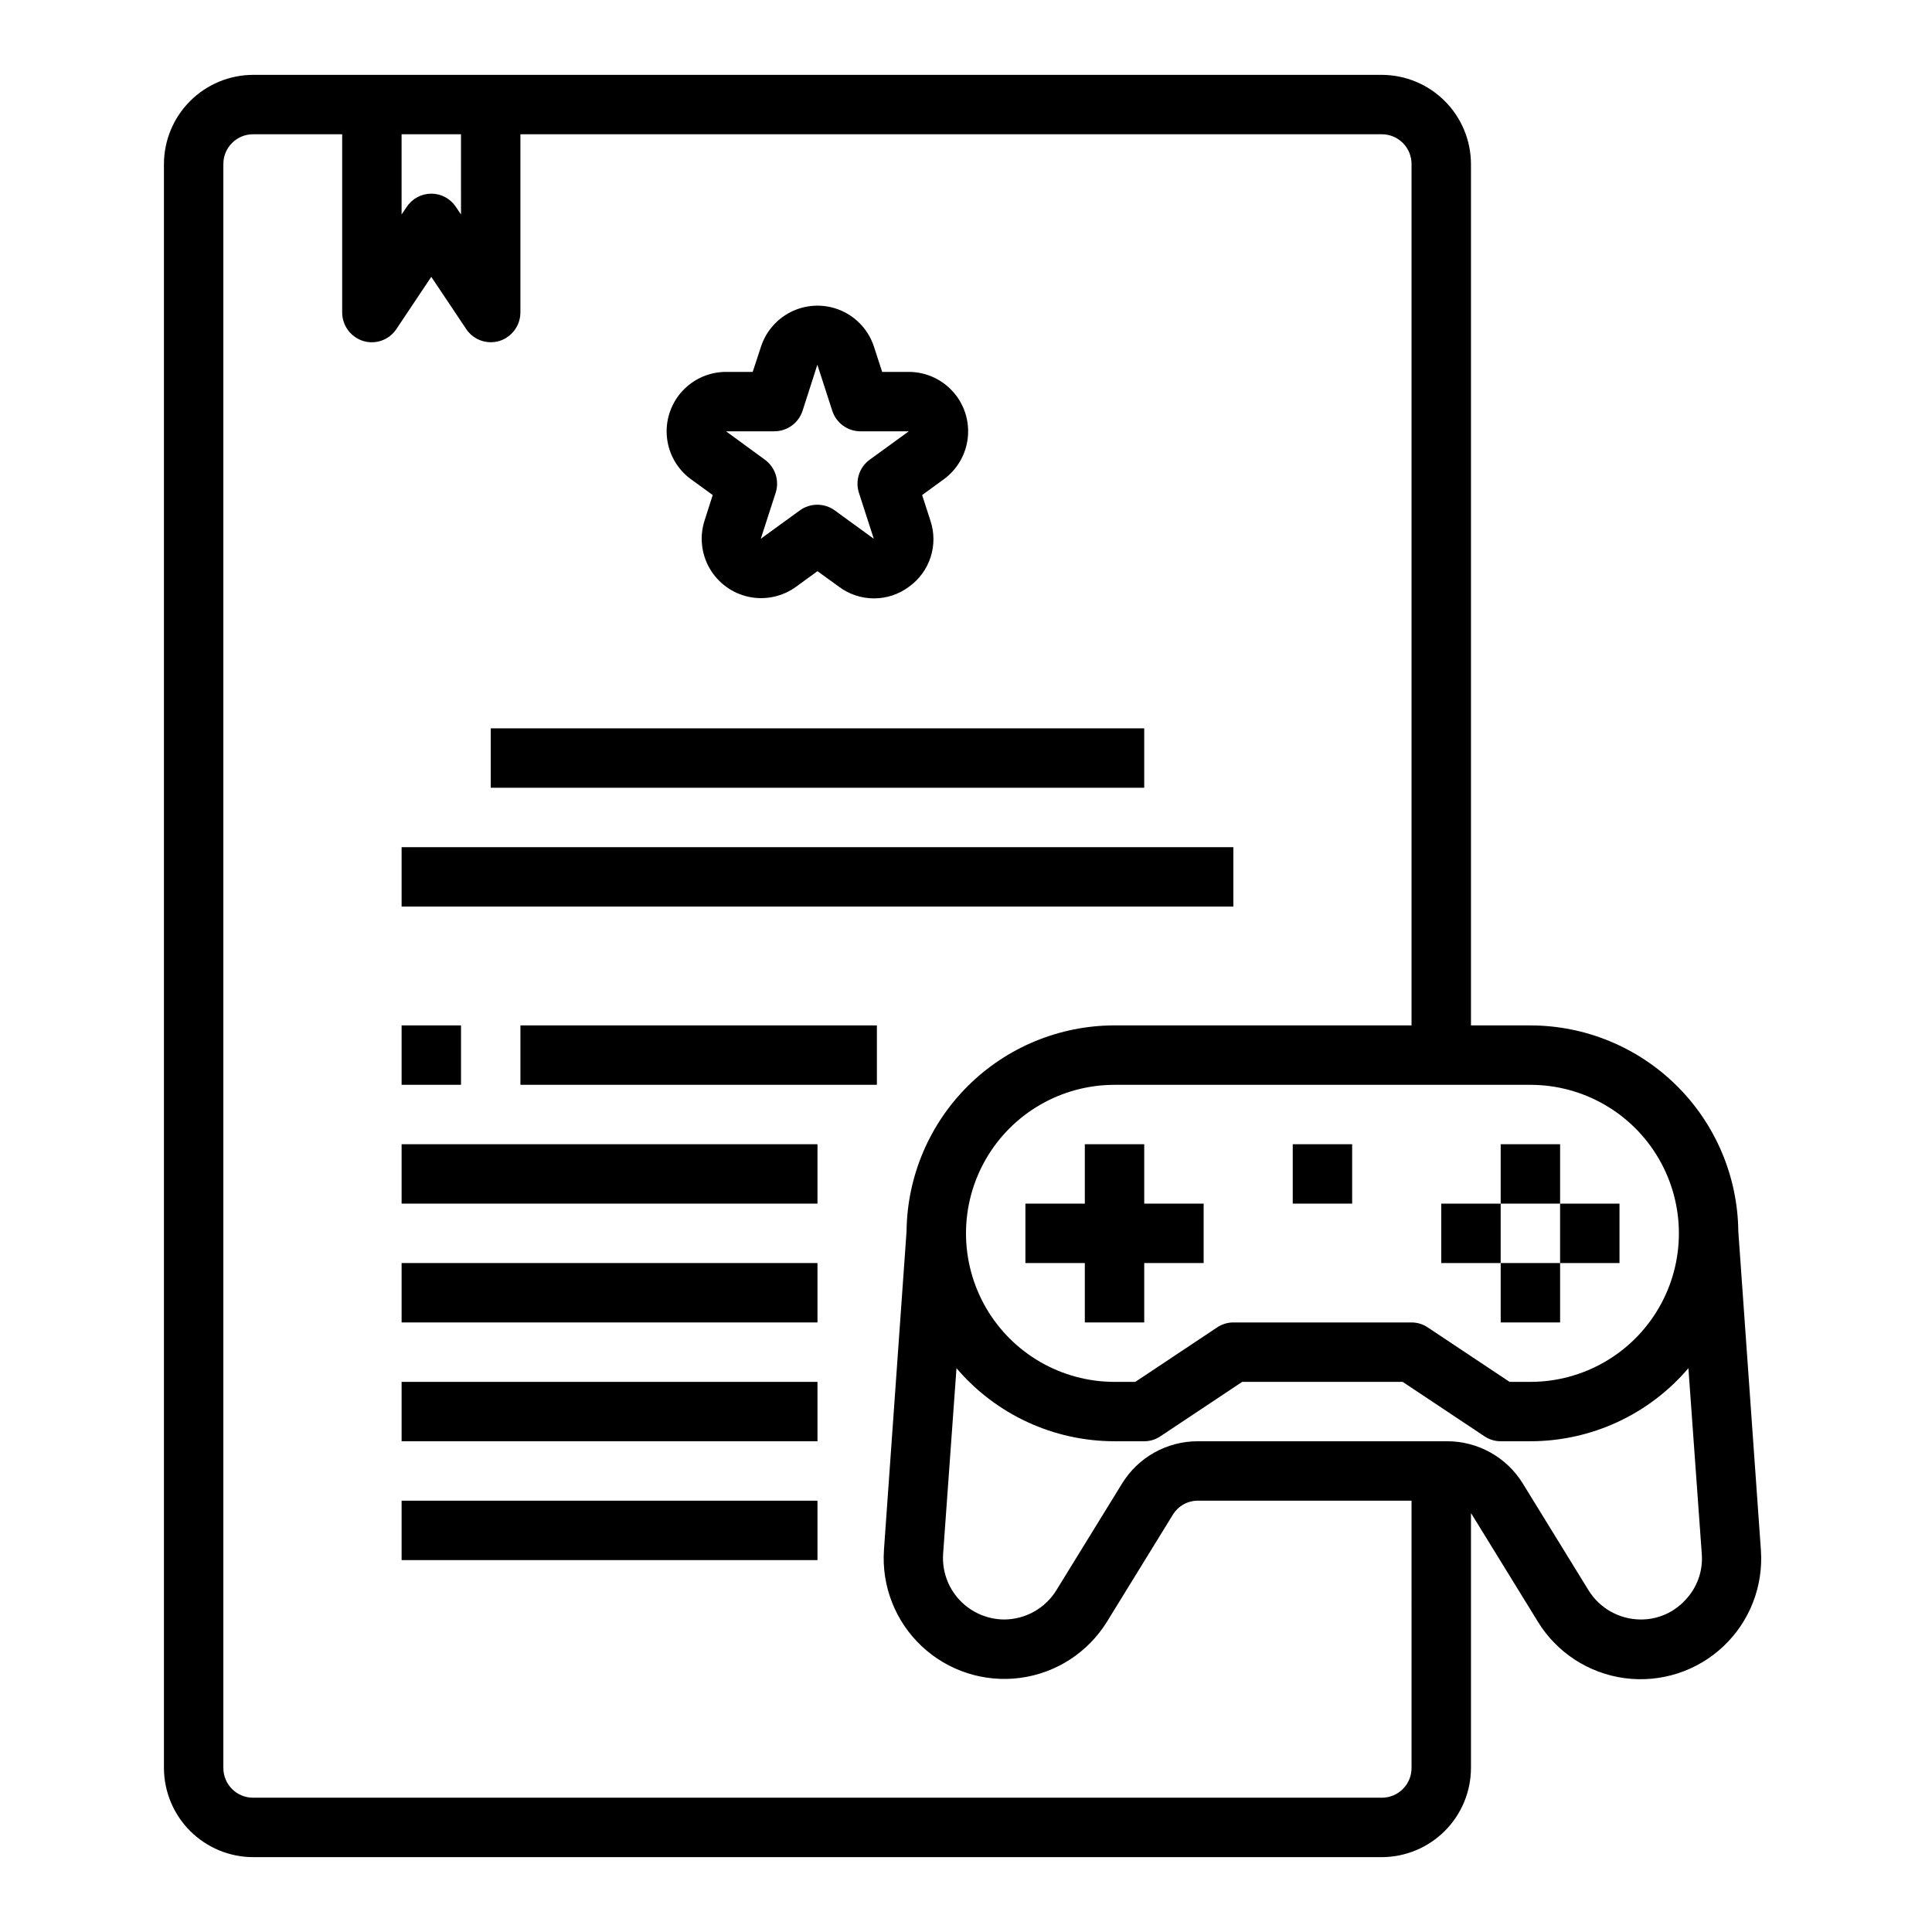 <?xml version="1.0" encoding="UTF-8"?>
<!-- Uploaded to: ICON Repo, www.svgrepo.com, Generator: ICON Repo Mixer Tools -->
<svg fill="#000000" width="800px" height="800px" version="1.1" viewBox="144 144 512 512" xmlns="http://www.w3.org/2000/svg">
 <g>
  <path d="m327.16 271.03 5.715 4.164-2.148 6.723c-1.375 4.242-0.887 8.867 1.344 12.727 2.234 3.859 5.996 6.594 10.355 7.523 4.363 0.926 8.91-0.039 12.52-2.656l5.691-4.148 5.723 4.148h0.004c2.672 1.992 5.918 3.066 9.25 3.066 3.336 0 6.582-1.074 9.254-3.066 2.715-1.934 4.731-4.688 5.754-7.856 1.023-3.168 1-6.586-0.07-9.738l-2.18-6.723 5.715-4.164c3.602-2.621 5.926-6.648 6.394-11.078 0.465-4.43-0.965-8.852-3.941-12.164-2.977-3.316-7.215-5.219-11.672-5.231h-7.086l-2.188-6.723c-1.387-4.227-4.5-7.668-8.566-9.477-4.07-1.805-8.711-1.805-12.777 0-4.066 1.809-7.18 5.25-8.57 9.477l-2.203 6.723h-7.086c-4.457 0.004-8.703 1.898-11.688 5.215-2.981 3.312-4.418 7.734-3.953 12.172 0.465 4.434 2.789 8.461 6.394 11.086zm22.039-12.73c3.41 0 6.434-2.195 7.488-5.438l3.938-12.258v0.094l3.938 12.164h-0.004c1.055 3.242 4.074 5.438 7.488 5.438h12.793l-10.352 7.519h-0.004c-2.754 2.004-3.906 5.551-2.856 8.793l3.938 12.172-10.344-7.519h-0.004c-2.758-2.008-6.496-2.008-9.258 0l-10.344 7.512 3.938-12.164c1.051-3.242-0.102-6.789-2.859-8.793l-10.285-7.519z"/>
  <path d="m274.05 337.02h173.18v15.742h-173.18z"/>
  <path d="m250.43 368.51h220.42v15.742h-220.42z"/>
  <path d="m250.43 415.74h15.742v15.742h-15.742z"/>
  <path d="m281.92 415.74h94.465v15.742h-94.465z"/>
  <path d="m250.43 447.23h110.21v15.742h-110.21z"/>
  <path d="m250.43 478.72h110.21v15.742h-110.21z"/>
  <path d="m250.43 510.21h110.21v15.742h-110.21z"/>
  <path d="m250.43 541.7h110.21v15.742h-110.21z"/>
  <path d="m431.49 447.23v15.746h-15.746v15.742h15.746v15.742h15.742v-15.742h15.746v-15.742h-15.746v-15.746z"/>
  <path d="m541.7 447.23h15.742v15.742h-15.742z"/>
  <path d="m557.44 462.98h15.742v15.742h-15.742z"/>
  <path d="m541.7 478.72h15.742v15.742h-15.742z"/>
  <path d="m525.95 462.98h15.742v15.742h-15.742z"/>
  <path d="m486.59 447.23h15.742v15.742h-15.742z"/>
  <path d="m604.67 470.3c-0.16-14.516-6.031-28.383-16.348-38.598-10.316-10.211-24.242-15.945-38.758-15.957h-15.742v-228.29c-0.02-6.258-2.516-12.254-6.938-16.676-4.426-4.426-10.422-6.922-16.68-6.941h-299.14c-6.258 0.02-12.254 2.516-16.68 6.941-4.426 4.422-6.918 10.418-6.938 16.676v425.09c0.02 6.258 2.512 12.254 6.938 16.68 4.426 4.422 10.422 6.918 16.68 6.938h299.14c6.258-0.02 12.254-2.516 16.68-6.938 4.422-4.426 6.918-10.422 6.938-16.68v-67.543c0.078 0.156 0.234 0.316 0.316 0.473l17.398 28.262h-0.004c5.023 8.211 13.484 13.719 23.027 14.992 9.539 1.273 19.148-1.82 26.152-8.426s10.652-16.016 9.938-25.617zm-55.105-38.809c14.062 0 27.055 7.5 34.086 19.68 7.031 12.176 7.031 27.18 0 39.359-7.031 12.176-20.023 19.68-34.086 19.68h-5.512l-21.648-14.406h0.004c-1.277-0.875-2.785-1.34-4.332-1.34h-47.23c-1.547 0-3.059 0.465-4.332 1.34l-21.648 14.406h-5.508c-14.062 0-27.055-7.504-34.086-19.68-7.031-12.18-7.031-27.184 0-39.359 7.031-12.18 20.023-19.68 34.086-19.68zm-299.14-251.91h15.742l0.004 21.254-1.34-1.969c-1.438-2.211-3.894-3.543-6.535-3.543-2.637 0-5.094 1.332-6.531 3.543l-1.34 1.969zm267.65 432.96c0 2.09-0.828 4.09-2.305 5.566-1.477 1.477-3.481 2.305-5.566 2.305h-299.14c-4.348 0-7.871-3.523-7.871-7.871v-425.09c0-4.348 3.523-7.871 7.871-7.871h23.617v47.23c0.008 3.473 2.273 6.531 5.586 7.559 3.332 1.008 6.926-0.309 8.82-3.227l9.207-13.777 9.211 13.777c1.434 2.215 3.894 3.551 6.535 3.543 0.773 0.012 1.543-0.098 2.281-0.316 3.316-1.027 5.578-4.086 5.59-7.559v-47.23h228.29c2.086 0 4.09 0.828 5.566 2.305 1.477 1.477 2.305 3.481 2.305 5.566v228.29h-78.719c-14.516 0.012-28.441 5.746-38.758 15.957-10.316 10.215-16.191 24.082-16.348 38.598l-5.984 84.387h0.004c-0.688 9.586 2.977 18.973 9.977 25.562 6.996 6.586 16.59 9.676 26.117 8.414 9.527-1.262 17.98-6.742 23.023-14.926l17.398-28.262c1.406-2.352 3.949-3.789 6.691-3.777h56.598zm72.578-44.555h0.004c-3.043 3.348-7.367 5.238-11.887 5.195-5.613-0.031-10.816-2.945-13.777-7.715l-17.398-28.262c-4.289-7.016-11.93-11.281-20.152-11.258h-65.965c-8.223-0.023-15.863 4.242-20.152 11.258l-17.398 28.262c-2.961 4.769-8.164 7.684-13.777 7.715-4.504-0.012-8.805-1.891-11.879-5.184-3.07-3.297-4.641-7.719-4.336-12.215l3.543-49.199c10.445 12.281 25.754 19.363 41.879 19.363h7.871c1.547 0.004 3.055-0.461 4.328-1.336l21.648-14.406h42.508l21.648 14.406h0.004c1.273 0.875 2.781 1.34 4.328 1.336h7.871c16.125 0 31.434-7.082 41.879-19.363l3.543 49.199c0.359 4.5-1.215 8.938-4.328 12.203z"/>
 </g>
</svg>